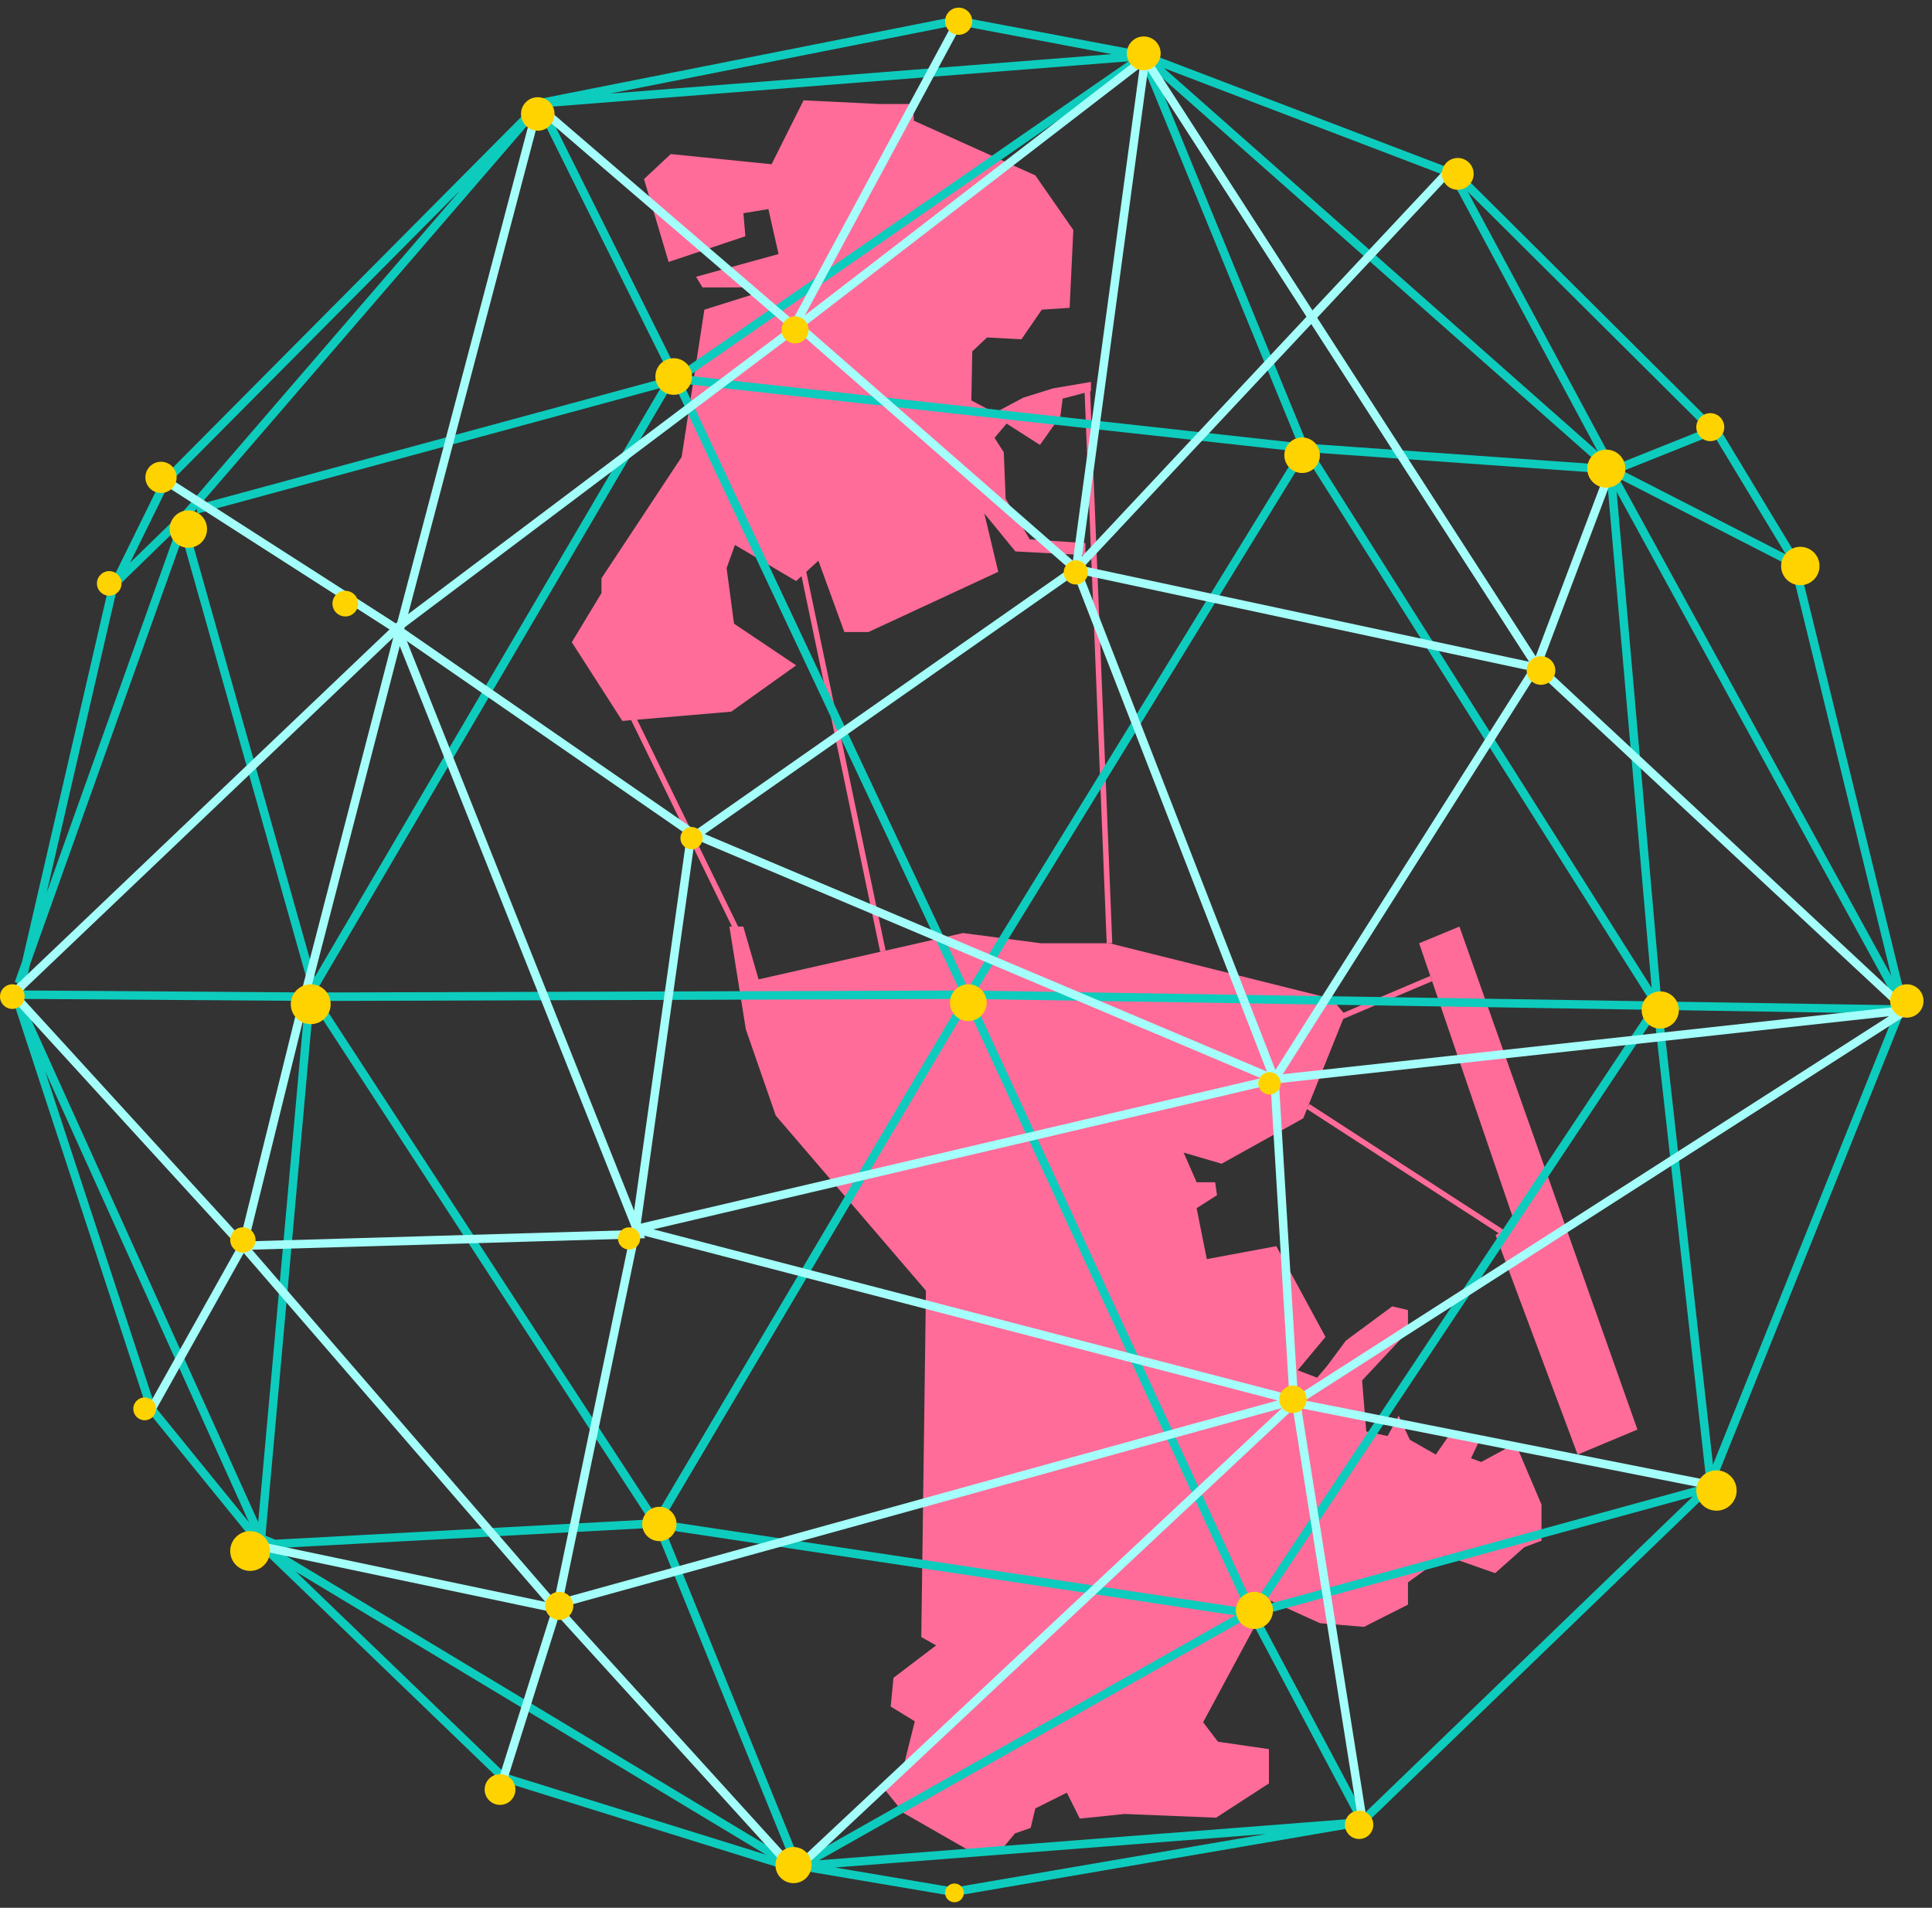 <?xml version="1.0" encoding="UTF-8"?>
<svg viewBox="0 0 160 158" version="1.1" xmlns="http://www.w3.org/2000/svg" xmlns:xlink="http://www.w3.org/1999/xlink">
    <rect x="0" y="0" width="160" height="158" fill="#333333" stroke="none"/>
    <g id="Page-1" stroke="none" stroke-width="1" fill="none" fill-rule="evenodd">
        <g id="28">
            <g id="Group-36" transform="translate(47.161, 8.051)" fill="#FF6C99">
                <polygon id="Fill-1" points="16.737 5.552 8.388 4.708 6.172 6.779 8.211 13.644 14.567 11.515 14.405 9.607 16.474 9.266 17.316 12.989 10.482 14.87 11.018 15.754 14.626 15.754 15.087 16.367 11.172 17.595 9.291 29.792 2.649 39.842 2.649 41.069 0.193 45.135 4.377 51.655 13.398 50.888 18.772 47.053 13.628 43.6 13.014 38.998 13.705 37.08 18.772 40.072 20.615 38.384 22.765 44.291 24.76 44.291 35.509 39.305 34.357 34.472 36.929 37.617 42.725 37.924 42.725 36.927 38.119 36.62 36.123 33.244 35.969 29.409 35.202 28.21 36.2 27.03 38.963 28.795 40.653 26.417 40.844 24.959 43.186 24.346 43.186 23.579 40.039 24.115 37.582 24.883 35.228 26.138 33.282 25.113 33.359 21.047 34.587 19.896 37.428 20.05 39.117 17.595 41.421 17.441 41.727 10.998 38.579 6.472 28.523 1.946 28.446 0.565 25.681 0.565 19.386 0.258"></polygon>
                <polygon id="Fill-2" points="15.663 73.057 14.396 68.686 13.244 68.686 14.607 77.202 17.083 84.336 29.52 98.835 29.136 127.526 30.365 128.216 26.833 130.901 26.603 133.279 28.599 134.506 27.678 138.189 26.065 140.107 27.678 142.101 32.898 145.092 35.816 145.092 36.89 143.789 38.196 143.329 38.58 141.718 41.19 140.414 42.265 142.561 45.95 142.178 53.55 142.485 57.926 139.646 57.926 136.807 53.704 136.194 52.476 134.583 57.926 124.457 62.149 126.375 65.795 126.682 69.442 124.841 69.442 122.999 72.513 120.775 76.659 122.233 79.078 120.085 80.498 119.547 80.498 116.555 78.348 111.492 75.508 113.027 74.663 112.72 75.277 111.416 73.127 110.419 71.746 112.413 69.596 111.186 68.674 109.191 67.753 110.879 65.988 110.495 65.642 106.276 69.442 102.21 69.442 100.445 68.137 100.139 64.298 102.977 62.763 105.049 61.919 106.046 60.306 105.432 62.61 102.671 58.54 95.153 52.782 96.227 51.938 92.007 53.627 90.933 53.473 89.859 51.938 89.859 50.863 87.405 54.011 88.325 60.767 84.566 64.222 75.974 63.147 74.67 44.721 70.067 39.04 70.067 32.591 69.223"></polygon>
                <polygon id="Fill-3" points="76.697 94.232 83.492 112.413 88.444 110.342 73.703 68.686 70.364 70.067 78.31 93.311"></polygon>
                <polygon id="Fill-4" points="44.491 70.076 42.648 24.126 43.109 24.107 44.952 70.058"></polygon>
                <polygon id="Fill-5" points="25.732 70.773 19.007 38.662 19.458 38.568 26.183 70.679"></polygon>
                <polygon id="Fill-6" points="13.844 69.477 4.842 51.044 5.256 50.843 14.257 69.276"></polygon>
                <polygon id="Fill-7" points="63.026 76.78 62.846 76.356 71.274 72.781 71.454 73.204"></polygon>
                <polygon id="Fill-8" points="78.184 94.885 61.037 83.774 61.288 83.388 78.435 94.499"></polygon>
            </g>
            <g id="Group-38" transform="translate(1.003, 1.006)" stroke-width="0.7">
                <g id="Page-1">
                    <polygon id="Stroke-1" stroke="#0DCCBD" points="43.585 7.563 93.714 3.621 78.237 0.698"></polygon>
                    <polygon id="Stroke-3" stroke="#0DCCBD" points="119.374 13.42 93.714 3.621 132.563 37.961"></polygon>
                    <path d="M119.275,13.11 L141.133,34.855" id="Stroke-4" stroke="#0DCCBD"></path>
                    <polygon id="Stroke-5" stroke="#0DCCBD" points="147.828 45.781 132.563 37.961 141.051 34.569"></polygon>
                    <path d="M156.592,82.299 L147.708,46.047" id="Stroke-6" stroke="#0DCCBD"></path>
                    <path d="M132.563,38.414 L156.592,82.299" id="Stroke-7" stroke="#0DCCBD"></path>
                    <polyline id="Stroke-8" stroke="#0DCCBD" points="132.447 38.813 136.255 82.217 140.666 121.711 156.389 82.601 79.082 81.373 25.148 81.542 0.55 81.369 8.322 47.754 12.722 38.813 43.879 7.441 14.422 41.588 0.55 80.438"></polyline>
                    <path d="M13.9,42.066 L8.569,47.253" id="Stroke-10" stroke="#0DCCBD"></path>
                    <polyline id="Stroke-11" stroke="#0DCCBD" points="15.285 41.182 55.022 30.404 93.714 3.62"></polyline>
                    <polyline id="Stroke-12" stroke="#0DCCBD" points="43.879 8.02 55.022 30.404 79.136 81.616 102.714 132.636 111.844 149.802 140.416 122.233 102.032 132.763 65.285 153.526 77.985 155.675 111.395 149.943 64.458 153.592 40.669 146.187 20.967 127.203 0.383 81.655 11.544 115.691 20.075 126.187 21.739 126.862 53.348 125.155 79.62 80.777 107.038 36.186 94.015 4.456"></polyline>
                    <polyline id="Stroke-14" stroke="#0DCCBD" points="131.629 37.817 106.478 36.032 55.529 30.416 54.227 30.932 24.675 81.261 20.559 126.978 64.266 153.294 64.842 153.087 53.692 125.701 25.366 82.223 13.9 41.556"></polyline>
                    <polyline id="Stroke-15" stroke="#0DCCBD" points="107.353 36.486 136.256 82.216 102.714 132.636 53.642 125.25"></polyline>
                    <g id="Group-20" transform="translate(93.415, 3.626)" stroke="#A4FFFA">
                        <polyline id="Stroke-16" points="38.518 35.503 32.845 50.504 11.131 84.759 63.458 79.018 32.845 50.504 0.409 0.228"></polyline>
                        <path d="M13.154,111.266 L63.458,79.019" id="Stroke-18"></path>
                    </g>
                    <polyline id="Stroke-21" stroke="#A4FFFA" points="141.316 122.115 106.158 115.155 104.546 88.384 88.109 46.119 93.752 4.456"></polyline>
                    <polyline id="Stroke-22" stroke="#A4FFFA" points="64.805 26.072 43.536 7.787 32.073 51.231 24.292 81.239 19.119 102.161 11.544 115.691"></polyline>
                    <g id="Group-27" transform="translate(0, 0.386)" stroke="#A4FFFA">
                        <polyline id="Stroke-23" points="0.383 81.27 19.12 101.775 45.108 131.833 64.805 153.519 106.317 114.62 51.65 100.4 56.194 68.07 88.109 45.733 126.855 54.033"></polyline>
                        <polyline id="Stroke-25" points="78.469 0.223 64.56 26.007 94.067 3.275"></polyline>
                    </g>
                    <path d="M106.317,115.006 L111.844,149.802" id="Stroke-28" stroke="#A4FFFA"></path>
                    <polyline id="Stroke-29" stroke="#A4FFFA" points="40.494 146.861 45.108 132.218 51.651 100.786 104.546 88.384 56.369 68.028 32.073 51.231 12.722 38.813"></polyline>
                    <polyline id="Stroke-30" stroke="#A4FFFA" points="0.159 81.233 32.031 50.868 65.092 25.983 88.109 46.119 118.903 13.238"></polyline>
                    <polyline id="Stroke-32" stroke="#A4FFFA" points="32.125 51.607 51.911 101.204 19.119 102.161"></polyline>
                    <path d="M44.611,131.992 L106.007,115.006" id="Stroke-33" stroke="#A4FFFA"></path>
                    <path d="M19.133,126.753 L45.108,132.218" id="Stroke-34" stroke="#A4FFFA"></path>
                </g>
            </g>
            <g id="Group-37" fill="#FFD300">
                <path d="M80.516,1.757 C80.516,2.378 80.012,2.881 79.391,2.881 C78.771,2.881 78.268,2.378 78.268,1.757 C78.268,1.136 78.771,0.633 79.391,0.633 C80.012,0.633 80.516,1.136 80.516,1.757" id="Fill-33"></path>
                <path d="M45.923,9.438 C45.923,10.205 45.302,10.826 44.536,10.826 C43.769,10.826 43.147,10.205 43.147,9.438 C43.147,8.672 43.769,8.051 44.536,8.051 C45.302,8.051 45.923,8.672 45.923,9.438" id="Fill-35"></path>
                <path d="M96.121,4.42 C96.121,5.193 95.494,5.82 94.72,5.82 C93.946,5.82 93.319,5.193 93.319,4.42 C93.319,3.646 93.946,3.019 94.72,3.019 C95.494,3.019 96.121,3.646 96.121,4.42" id="Fill-37"></path>
                <path d="M57.307,31.181 C57.307,32.018 56.629,32.696 55.792,32.696 C54.955,32.696 54.277,32.018 54.277,31.181 C54.277,30.345 54.955,29.667 55.792,29.667 C56.629,29.667 57.307,30.345 57.307,31.181" id="Fill-39"></path>
                <path d="M66.963,27.321 C66.963,27.94 66.461,28.442 65.842,28.442 C65.222,28.442 64.72,27.94 64.72,27.321 C64.72,26.702 65.222,26.2 65.842,26.2 C66.461,26.2 66.963,26.702 66.963,27.321" id="Fill-41"></path>
                <path d="M122.042,14.4 C122.042,15.127 121.453,15.717 120.725,15.717 C119.998,15.717 119.408,15.127 119.408,14.4 C119.408,13.673 119.998,13.083 120.725,13.083 C121.453,13.083 122.042,13.673 122.042,14.4" id="Fill-43"></path>
                <path d="M109.308,37.701 C109.308,38.514 108.649,39.173 107.836,39.173 C107.023,39.173 106.364,38.514 106.364,37.701 C106.364,36.888 107.023,36.229 107.836,36.229 C108.649,36.229 109.308,36.888 109.308,37.701" id="Fill-45"></path>
                <path d="M134.605,38.813 C134.605,39.684 133.898,40.391 133.027,40.391 C132.156,40.391 131.449,39.684 131.449,38.813 C131.449,37.942 132.156,37.236 133.027,37.236 C133.898,37.236 134.605,37.942 134.605,38.813" id="Fill-47"></path>
                <path d="M142.797,35.375 C142.797,36.014 142.279,36.533 141.639,36.533 C140.999,36.533 140.48,36.014 140.48,35.375 C140.48,34.735 140.999,34.217 141.639,34.217 C142.279,34.217 142.797,34.735 142.797,35.375" id="Fill-49"></path>
                <path d="M150.684,46.876 C150.684,47.754 149.973,48.466 149.094,48.466 C148.216,48.466 147.504,47.754 147.504,46.876 C147.504,45.998 148.216,45.287 149.094,45.287 C149.973,45.287 150.684,45.998 150.684,46.876" id="Fill-51"></path>
                <path d="M159.298,82.897 C159.298,83.661 158.68,84.279 157.917,84.279 C157.153,84.279 156.535,83.661 156.535,82.897 C156.535,82.135 157.153,81.516 157.917,81.516 C158.68,81.516 159.298,82.135 159.298,82.897" id="Fill-53"></path>
                <path d="M139.036,83.646 C139.036,84.496 138.346,85.186 137.495,85.186 C136.644,85.186 135.955,84.496 135.955,83.646 C135.955,82.795 136.644,82.105 137.495,82.105 C138.346,82.105 139.036,82.795 139.036,83.646" id="Fill-55"></path>
                <path d="M143.821,123.441 C143.821,124.363 143.073,125.111 142.151,125.111 C141.228,125.111 140.48,124.363 140.48,123.441 C140.48,122.519 141.228,121.771 142.151,121.771 C143.073,121.771 143.821,122.519 143.821,123.441" id="Fill-57"></path>
                <path d="M113.733,151.125 C113.733,151.774 113.206,152.301 112.557,152.301 C111.907,152.301 111.381,151.774 111.381,151.125 C111.381,150.475 111.907,149.949 112.557,149.949 C113.206,149.949 113.733,150.475 113.733,151.125" id="Fill-59"></path>
                <path d="M105.423,133.371 C105.423,134.219 104.735,134.907 103.887,134.907 C103.038,134.907 102.35,134.219 102.35,133.371 C102.35,132.522 103.038,131.834 103.887,131.834 C104.735,131.834 105.423,132.522 105.423,133.371" id="Fill-61"></path>
                <path d="M108.213,115.887 C108.213,116.515 107.704,117.024 107.076,117.024 C106.448,117.024 105.939,116.515 105.939,115.887 C105.939,115.259 106.448,114.75 107.076,114.75 C107.704,114.75 108.213,115.259 108.213,115.887" id="Fill-63"></path>
                <path d="M81.715,83.038 C81.715,83.879 81.034,84.561 80.192,84.561 C79.352,84.561 78.67,83.879 78.67,83.038 C78.67,82.198 79.352,81.516 80.192,81.516 C81.034,81.516 81.715,82.198 81.715,83.038" id="Fill-65"></path>
                <path d="M106.058,89.719 C106.058,90.23 105.644,90.645 105.132,90.645 C104.62,90.645 104.205,90.23 104.205,89.719 C104.205,89.207 104.62,88.792 105.132,88.792 C105.644,88.792 106.058,89.207 106.058,89.719" id="Fill-67"></path>
                <path d="M58.193,69.413 C58.193,69.922 57.78,70.335 57.271,70.335 C56.762,70.335 56.348,69.922 56.348,69.413 C56.348,68.904 56.762,68.491 57.271,68.491 C57.78,68.491 58.193,68.904 58.193,69.413" id="Fill-69"></path>
                <path d="M29.659,49.99 C29.659,50.578 29.184,51.053 28.596,51.053 C28.009,51.053 27.533,50.578 27.533,49.99 C27.533,49.403 28.009,48.928 28.596,48.928 C29.184,48.928 29.659,49.403 29.659,49.99" id="Fill-71"></path>
                <path d="M27.384,83.166 C27.384,84.078 26.645,84.817 25.733,84.817 C24.821,84.817 24.082,84.078 24.082,83.166 C24.082,82.255 24.821,81.516 25.733,81.516 C26.645,81.516 27.384,82.255 27.384,83.166" id="Fill-73"></path>
                <path d="M56.026,126.211 C56.026,126.996 55.389,127.633 54.604,127.633 C53.818,127.633 53.182,126.996 53.182,126.211 C53.182,125.426 53.818,124.79 54.604,124.79 C55.389,124.79 56.026,125.426 56.026,126.211" id="Fill-75"></path>
                <path d="M67.212,154.464 C67.212,155.29 66.542,155.959 65.716,155.959 C64.89,155.959 64.22,155.29 64.22,154.464 C64.22,153.638 64.89,152.968 65.716,152.968 C66.542,152.968 67.212,153.638 67.212,154.464" id="Fill-77"></path>
                <path d="M79.821,156.764 C79.821,157.193 79.473,157.54 79.045,157.54 C78.616,157.54 78.268,157.193 78.268,156.764 C78.268,156.335 78.616,155.987 79.045,155.987 C79.473,155.987 79.821,156.335 79.821,156.764" id="Fill-79"></path>
                <path d="M42.685,148.203 C42.685,148.907 42.115,149.477 41.411,149.477 C40.707,149.477 40.137,148.907 40.137,148.203 C40.137,147.5 40.707,146.93 41.411,146.93 C42.115,146.93 42.685,147.5 42.685,148.203" id="Fill-81"></path>
                <path d="M47.477,132.996 C47.477,133.637 46.957,134.157 46.316,134.157 C45.674,134.157 45.154,133.637 45.154,132.996 C45.154,132.355 45.674,131.834 46.316,131.834 C46.957,131.834 47.477,132.355 47.477,132.996" id="Fill-83"></path>
                <path d="M22.361,128.45 C22.361,129.36 21.624,130.098 20.713,130.098 C19.803,130.098 19.065,129.36 19.065,128.45 C19.065,127.54 19.803,126.803 20.713,126.803 C21.624,126.803 22.361,127.54 22.361,128.45" id="Fill-85"></path>
                <path d="M12.928,116.677 C12.928,117.199 12.505,117.622 11.983,117.622 C11.461,117.622 11.038,117.199 11.038,116.677 C11.038,116.155 11.461,115.732 11.983,115.732 C12.505,115.732 12.928,116.155 12.928,116.677" id="Fill-87"></path>
                <path d="M21.164,102.692 C21.164,103.272 20.694,103.741 20.115,103.741 C19.535,103.741 19.065,103.272 19.065,102.692 C19.065,102.113 19.535,101.643 20.115,101.643 C20.694,101.643 21.164,102.113 21.164,102.692" id="Fill-89"></path>
                <path d="M2.041,82.536 C2.041,83.1 1.585,83.557 1.021,83.557 C0.457,83.557 0,83.1 0,82.536 C0,81.973 0.457,81.516 1.021,81.516 C1.585,81.516 2.041,81.973 2.041,82.536" id="Fill-91"></path>
                <path d="M10.066,48.318 C10.066,48.881 9.61,49.337 9.047,49.337 C8.484,49.337 8.027,48.881 8.027,48.318 C8.027,47.756 8.484,47.299 9.047,47.299 C9.61,47.299 10.066,47.756 10.066,48.318" id="Fill-94"></path>
                <path d="M17.147,43.817 C17.147,44.673 16.453,45.366 15.597,45.366 C14.742,45.366 14.048,44.673 14.048,43.817 C14.048,42.961 14.742,42.268 15.597,42.268 C16.453,42.268 17.147,42.961 17.147,43.817" id="Fill-96"></path>
                <path d="M14.628,39.535 C14.628,40.249 14.049,40.828 13.334,40.828 C12.62,40.828 12.041,40.249 12.041,39.535 C12.041,38.821 12.62,38.242 13.334,38.242 C14.049,38.242 14.628,38.821 14.628,39.535" id="Fill-98"></path>
                <path d="M128.804,55.529 C128.804,56.184 128.273,56.714 127.618,56.714 C126.963,56.714 126.432,56.184 126.432,55.529 C126.432,54.874 126.963,54.344 127.618,54.344 C128.273,54.344 128.804,54.874 128.804,55.529" id="Fill-100"></path>
                <path d="M53.019,102.565 C53.019,103.074 52.606,103.487 52.097,103.487 C51.588,103.487 51.175,103.074 51.175,102.565 C51.175,102.056 51.588,101.643 52.097,101.643 C52.606,101.643 53.019,102.056 53.019,102.565" id="Fill-102"></path>
                <path d="M90.1,47.405 C90.1,47.958 89.651,48.407 89.097,48.407 C88.544,48.407 88.095,47.958 88.095,47.405 C88.095,46.851 88.544,46.402 89.097,46.402 C89.651,46.402 90.1,46.851 90.1,47.405" id="Fill-104"></path>
            </g>
        </g>
    </g>
</svg>